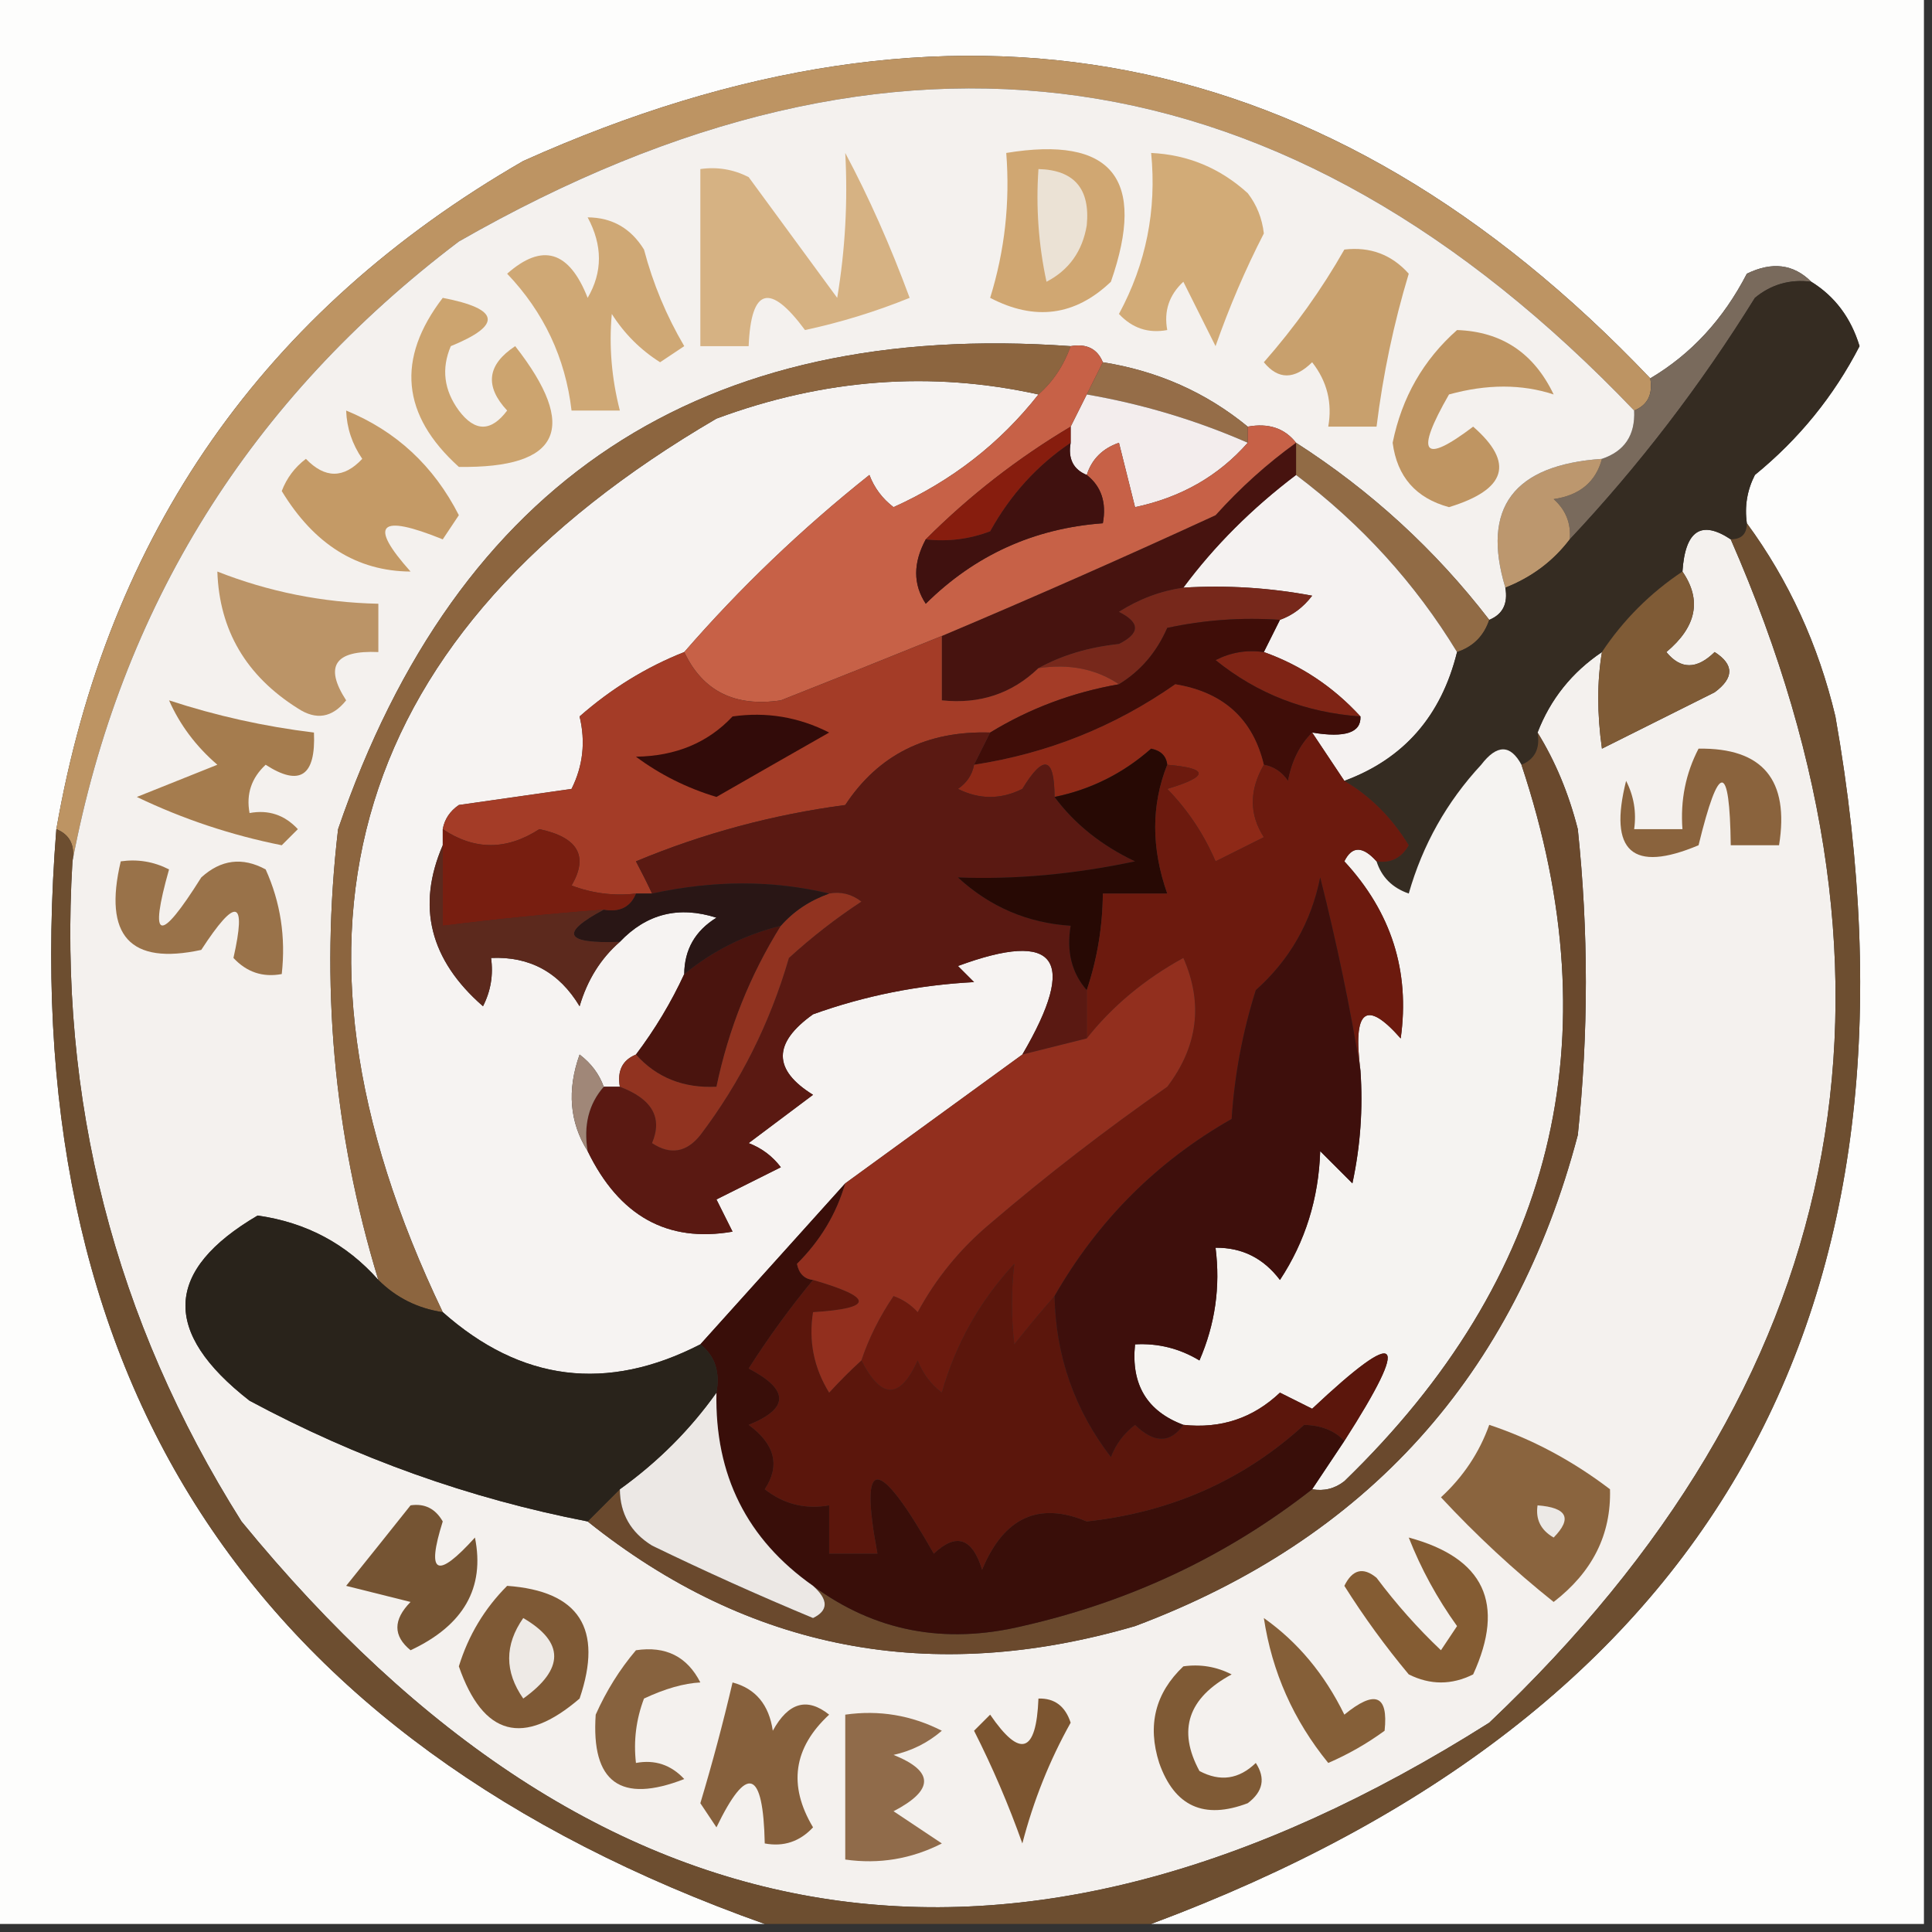 <?xml version="1.0" encoding="UTF-8"?>
<!DOCTYPE svg PUBLIC "-//W3C//DTD SVG 1.1//EN" "http://www.w3.org/Graphics/SVG/1.1/DTD/svg11.dtd">
<svg xmlns="http://www.w3.org/2000/svg" version="1.1" width="120px" height="120px" style="shape-rendering:geometricPrecision; text-rendering:geometricPrecision; image-rendering:optimizeQuality; fill-rule:evenodd; clip-rule:evenodd" xmlns:xlink="http://www.w3.org/1999/xlink">
<rect width="100%" height="100%" fill="#333333" stroke="none"/>
<g><path style="opacity:1" fill="#fdfdfc" d="M -0.5,-0.5 C 39.5,-0.5 79.5,-0.5 119.5,-0.5C 119.5,39.5 119.5,79.5 119.5,119.5C 103.5,119.5 87.5,119.5 71.5,119.5C 106.346,106.495 120.513,81.495 114,44.5C 112.939,40.05 111.105,36.05 108.5,32.5C 108.351,31.448 108.517,30.448 109,29.5C 111.735,27.268 113.902,24.601 115.5,21.5C 114.965,19.739 113.965,18.406 112.5,17.5C 111.399,16.402 110.066,16.235 108.5,17C 107.038,19.832 105.038,21.999 102.5,23.5C 82.527,2.514 59.193,-1.986 32.5,10C 16.369,19.3 6.703,33.134 3.5,51.5C 0.777,85.439 15.443,108.106 47.5,119.5C 31.5,119.5 15.5,119.5 -0.5,119.5C -0.5,79.5 -0.5,39.5 -0.5,-0.5 Z"/></g>
<g><path style="opacity:1" fill="#bd9463" d="M 102.5,23.5 C 102.672,24.492 102.338,25.158 101.5,25.5C 79.957,2.963 55.624,-0.537 28.5,15C 15.508,24.837 7.508,37.67 4.5,53.5C 4.672,52.508 4.338,51.842 3.5,51.5C 6.703,33.134 16.369,19.3 32.5,10C 59.193,-1.986 82.527,2.514 102.5,23.5 Z"/></g>
<g><path style="opacity:1" fill="#796a5c" d="M 112.5,17.5 C 111.178,17.33 110.011,17.663 109,18.5C 105.631,23.929 101.798,28.929 97.5,33.5C 97.586,32.504 97.252,31.671 96.5,31C 98.119,30.765 99.119,29.931 99.5,28.5C 100.906,28.027 101.573,27.027 101.5,25.5C 102.338,25.158 102.672,24.492 102.5,23.5C 105.038,21.999 107.038,19.832 108.5,17C 110.066,16.235 111.399,16.402 112.5,17.5 Z"/></g>
<g><path style="opacity:1" fill="#bc976e" d="M 99.5,28.5 C 99.119,29.931 98.119,30.765 96.5,31C 97.252,31.671 97.586,32.504 97.5,33.5C 96.474,34.853 95.141,35.853 93.5,36.5C 92.005,31.544 94.005,28.878 99.5,28.5 Z"/></g>
<g><path style="opacity:1" fill="#f4f1ee" d="M 101.5,25.5 C 101.573,27.027 100.906,28.027 99.5,28.5C 94.005,28.878 92.005,31.544 93.5,36.5C 93.672,37.492 93.338,38.158 92.5,38.5C 89.152,34.153 85.152,30.486 80.5,27.5C 79.791,26.596 78.791,26.263 77.5,26.5C 74.912,24.375 71.912,23.042 68.5,22.5C 68.158,21.662 67.492,21.328 66.5,21.5C 43.582,19.869 28.416,29.869 21,51.5C 19.881,61.038 20.714,70.371 23.5,79.5C 21.523,77.261 19.023,75.927 16,75.5C 10.198,78.907 10.031,82.74 15.5,87C 22.165,90.578 29.165,93.078 36.5,94.5C 46.521,102.523 57.854,104.689 70.5,101C 84.899,95.599 94.066,85.432 98,70.5C 98.667,64.167 98.667,57.833 98,51.5C 97.434,49.277 96.6,47.277 95.5,45.5C 96.299,43.426 97.633,41.76 99.5,40.5C 99.194,42.318 99.194,44.318 99.5,46.5C 101.833,45.333 104.167,44.167 106.5,43C 107.711,42.107 107.711,41.274 106.5,40.5C 105.391,41.59 104.391,41.59 103.5,40.5C 105.379,38.93 105.712,37.264 104.5,35.5C 104.668,32.949 105.668,32.282 107.5,33.5C 119.729,61.431 114.729,85.931 92.5,107C 62.946,125.688 37.112,121.522 15,94.5C 7.11,81.989 3.61,68.323 4.5,53.5C 7.508,37.67 15.508,24.837 28.5,15C 55.624,-0.537 79.957,2.963 101.5,25.5 Z"/></g>
<g><path style="opacity:1" fill="#c49a66" d="M 21.5,25.5 C 24.608,26.773 26.941,28.939 28.5,32C 28.167,32.5 27.833,33 27.5,33.5C 23.538,31.893 22.871,32.559 25.5,35.5C 22.177,35.48 19.511,33.813 17.5,30.5C 17.808,29.692 18.308,29.025 19,28.5C 20.183,29.731 21.349,29.731 22.5,28.5C 21.873,27.583 21.539,26.583 21.5,25.5 Z"/></g>
<g><path style="opacity:1" fill="#916b45" d="M 80.5,27.5 C 85.152,30.486 89.152,34.153 92.5,38.5C 92.167,39.5 91.5,40.167 90.5,40.5C 87.899,36.229 84.566,32.563 80.5,29.5C 80.5,28.833 80.5,28.167 80.5,27.5 Z"/></g>
<g><path style="opacity:1" fill="#f5f2f1" d="M 80.5,29.5 C 84.566,32.563 87.899,36.229 90.5,40.5C 89.521,44.472 87.188,47.139 83.5,48.5C 82.833,47.5 82.167,46.5 81.5,45.5C 83.548,45.84 84.548,45.507 84.5,44.5C 82.81,42.658 80.81,41.325 78.5,40.5C 78.833,39.833 79.167,39.167 79.5,38.5C 80.289,38.217 80.956,37.717 81.5,37C 78.854,36.503 76.187,36.336 73.5,36.5C 75.424,33.909 77.758,31.575 80.5,29.5 Z"/></g>
<g><path style="opacity:1" fill="#956d48" d="M 68.5,22.5 C 71.912,23.042 74.912,24.375 77.5,26.5C 77.5,26.833 77.5,27.167 77.5,27.5C 74.296,26.099 70.963,25.099 67.5,24.5C 67.833,23.833 68.167,23.167 68.5,22.5 Z"/></g>
<g><path style="opacity:1" fill="#f3eded" d="M 67.5,24.5 C 70.963,25.099 74.296,26.099 77.5,27.5C 75.682,29.567 73.349,30.9 70.5,31.5C 70.167,30.167 69.833,28.833 69.5,27.5C 68.478,27.855 67.811,28.522 67.5,29.5C 66.662,29.158 66.328,28.492 66.5,27.5C 66.5,27.167 66.5,26.833 66.5,26.5C 66.833,25.833 67.167,25.167 67.5,24.5 Z"/></g>
<g><path style="opacity:1" fill="#f6f3f2" d="M 64.5,24.5 C 62.112,27.538 59.112,29.871 55.5,31.5C 54.808,30.975 54.308,30.308 54,29.5C 49.804,32.837 45.971,36.503 42.5,40.5C 40.139,41.435 37.972,42.768 36,44.5C 36.379,46.075 36.212,47.575 35.5,49C 33.167,49.333 30.833,49.667 28.5,50C 27.944,50.383 27.611,50.883 27.5,51.5C 27.5,51.833 27.5,52.167 27.5,52.5C 25.863,56.289 26.696,59.622 30,62.5C 30.483,61.552 30.649,60.552 30.5,59.5C 32.903,59.393 34.736,60.393 36,62.5C 36.48,60.867 37.313,59.534 38.5,58.5C 40.16,56.752 42.16,56.252 44.5,57C 43.177,57.816 42.511,58.983 42.5,60.5C 41.687,62.261 40.687,63.928 39.5,65.5C 38.662,65.842 38.328,66.508 38.5,67.5C 38.167,67.5 37.833,67.5 37.5,67.5C 37.217,66.711 36.717,66.044 36,65.5C 35.211,67.712 35.377,69.712 36.5,71.5C 38.459,75.534 41.459,77.201 45.5,76.5C 45.167,75.833 44.833,75.167 44.5,74.5C 45.833,73.833 47.167,73.167 48.5,72.5C 47.975,71.808 47.308,71.308 46.5,71C 47.833,70 49.167,69 50.5,68C 47.997,66.451 47.997,64.784 50.5,63C 53.711,61.847 57.044,61.18 60.5,61C 60.167,60.667 59.833,60.333 59.5,60C 65.64,57.736 66.973,59.569 63.5,65.5C 59.833,68.167 56.167,70.833 52.5,73.5C 49.5,76.833 46.5,80.167 43.5,83.5C 37.695,86.48 32.361,85.813 27.5,81.5C 16.132,57.771 21.799,39.271 44.5,26C 51.174,23.524 57.841,23.024 64.5,24.5 Z"/></g>
<g><path style="opacity:1" fill="#bf9562" d="M 90.5,20.5 C 93.272,20.595 95.272,21.928 96.5,24.5C 94.522,23.85 92.355,23.85 90,24.5C 87.874,28.203 88.374,28.87 91.5,26.5C 94.075,28.742 93.575,30.409 90,31.5C 87.942,30.942 86.775,29.609 86.5,27.5C 87.071,24.687 88.404,22.354 90.5,20.5 Z"/></g>
<g><path style="opacity:1" fill="#c8a06d" d="M 83.5,15.5 C 85.103,15.312 86.437,15.812 87.5,17C 86.568,20.085 85.901,23.252 85.5,26.5C 84.5,26.5 83.5,26.5 82.5,26.5C 82.762,25.022 82.429,23.689 81.5,22.5C 80.391,23.59 79.391,23.59 78.5,22.5C 80.422,20.313 82.088,17.98 83.5,15.5 Z"/></g>
<g><path style="opacity:1" fill="#cca46f" d="M 27.5,18.5 C 31.051,19.186 31.217,20.186 28,21.5C 27.405,22.899 27.572,24.232 28.5,25.5C 29.5,26.833 30.5,26.833 31.5,25.5C 30.089,23.983 30.256,22.649 32,21.5C 35.977,26.591 34.81,29.091 28.5,29C 24.935,25.784 24.602,22.284 27.5,18.5 Z"/></g>
<g><path style="opacity:1" fill="#cfa875" d="M 36.5,13.5 C 38.017,13.511 39.184,14.177 40,15.5C 40.557,17.615 41.391,19.615 42.5,21.5C 42,21.833 41.5,22.167 41,22.5C 39.779,21.728 38.779,20.728 38,19.5C 37.819,21.488 37.986,23.488 38.5,25.5C 37.5,25.5 36.5,25.5 35.5,25.5C 35.116,22.231 33.782,19.397 31.5,17C 33.685,15.071 35.351,15.571 36.5,18.5C 37.434,16.905 37.434,15.239 36.5,13.5 Z"/></g>
<g><path style="opacity:1" fill="#d2ab77" d="M 71.5,9.5 C 73.783,9.608 75.783,10.441 77.5,12C 78.058,12.725 78.392,13.558 78.5,14.5C 77.353,16.731 76.353,19.064 75.5,21.5C 74.833,20.167 74.167,18.833 73.5,17.5C 72.614,18.325 72.281,19.325 72.5,20.5C 71.325,20.719 70.325,20.386 69.5,19.5C 71.184,16.388 71.85,13.054 71.5,9.5 Z"/></g>
<g><path style="opacity:1" fill="#d0a772" d="M 62.5,9.5 C 69.065,8.422 71.232,11.089 69,17.5C 66.781,19.619 64.281,19.952 61.5,18.5C 62.407,15.579 62.74,12.579 62.5,9.5 Z"/></g>
<g><path style="opacity:1" fill="#d6b283" d="M 52.5,9.5 C 53.969,12.255 55.302,15.255 56.5,18.5C 54.392,19.355 52.226,20.022 50,20.5C 47.816,17.543 46.649,17.877 46.5,21.5C 45.5,21.5 44.5,21.5 43.5,21.5C 43.5,17.833 43.5,14.167 43.5,10.5C 44.552,10.351 45.552,10.517 46.5,11C 48.333,13.5 50.167,16 52,18.5C 52.498,15.518 52.665,12.518 52.5,9.5 Z"/></g>
<g><path style="opacity:1" fill="#ebe2d5" d="M 64.5,10.5 C 66.722,10.559 67.722,11.725 67.5,14C 67.231,15.607 66.397,16.774 65,17.5C 64.503,15.19 64.337,12.857 64.5,10.5 Z"/></g>
<g><path style="opacity:1" fill="#8c653f" d="M 66.5,21.5 C 66.068,22.709 65.401,23.709 64.5,24.5C 57.841,23.024 51.174,23.524 44.5,26C 21.799,39.271 16.132,57.771 27.5,81.5C 25.938,81.267 24.605,80.6 23.5,79.5C 20.714,70.371 19.881,61.038 21,51.5C 28.416,29.869 43.582,19.869 66.5,21.5 Z"/></g>
<g><path style="opacity:1" fill="#47130f" d="M 80.5,27.5 C 80.5,28.167 80.5,28.833 80.5,29.5C 77.758,31.575 75.424,33.909 73.5,36.5C 72.078,36.709 70.745,37.209 69.5,38C 70.833,38.667 70.833,39.333 69.5,40C 67.618,40.198 65.952,40.698 64.5,41.5C 62.858,43.081 60.858,43.748 58.5,43.5C 58.5,42.167 58.5,40.833 58.5,39.5C 64.191,37.099 69.858,34.599 75.5,32C 77.037,30.293 78.704,28.793 80.5,27.5 Z"/></g>
<g><path style="opacity:1" fill="#bb9467" d="M 13.5,35.5 C 16.694,36.758 20.027,37.424 23.5,37.5C 23.5,38.5 23.5,39.5 23.5,40.5C 20.795,40.38 20.128,41.38 21.5,43.5C 20.635,44.583 19.635,44.749 18.5,44C 15.288,41.981 13.622,39.147 13.5,35.5 Z"/></g>
<g><path style="opacity:1" fill="#c76147" d="M 66.5,21.5 C 67.492,21.328 68.158,21.662 68.5,22.5C 68.167,23.167 67.833,23.833 67.5,24.5C 67.167,25.167 66.833,25.833 66.5,26.5C 63.209,28.458 60.209,30.791 57.5,33.5C 56.708,34.967 56.708,36.3 57.5,37.5C 60.545,34.484 64.212,32.818 68.5,32.5C 68.737,31.209 68.404,30.209 67.5,29.5C 67.811,28.522 68.478,27.855 69.5,27.5C 69.833,28.833 70.167,30.167 70.5,31.5C 73.349,30.9 75.682,29.567 77.5,27.5C 77.5,27.167 77.5,26.833 77.5,26.5C 78.791,26.263 79.791,26.596 80.5,27.5C 78.704,28.793 77.037,30.293 75.5,32C 69.858,34.599 64.191,37.099 58.5,39.5C 55.154,40.857 51.821,42.19 48.5,43.5C 45.644,43.927 43.644,42.927 42.5,40.5C 45.971,36.503 49.804,32.837 54,29.5C 54.308,30.308 54.808,30.975 55.5,31.5C 59.112,29.871 62.112,27.538 64.5,24.5C 65.401,23.709 66.068,22.709 66.5,21.5 Z"/></g>
<g><path style="opacity:1" fill="#40110f" d="M 66.5,27.5 C 66.328,28.492 66.662,29.158 67.5,29.5C 68.404,30.209 68.737,31.209 68.5,32.5C 64.212,32.818 60.545,34.484 57.5,37.5C 56.708,36.3 56.708,34.967 57.5,33.5C 58.873,33.657 60.207,33.49 61.5,33C 62.762,30.724 64.429,28.891 66.5,27.5 Z"/></g>
<g><path style="opacity:1" fill="#871d0e" d="M 66.5,26.5 C 66.5,26.833 66.5,27.167 66.5,27.5C 64.429,28.891 62.762,30.724 61.5,33C 60.207,33.49 58.873,33.657 57.5,33.5C 60.209,30.791 63.209,28.458 66.5,26.5 Z"/></g>
<g><path style="opacity:1" fill="#77281b" d="M 73.5,36.5 C 76.187,36.336 78.854,36.503 81.5,37C 80.956,37.717 80.289,38.217 79.5,38.5C 77.143,38.337 74.81,38.503 72.5,39C 71.837,40.519 70.837,41.685 69.5,42.5C 68.081,41.549 66.415,41.215 64.5,41.5C 65.952,40.698 67.618,40.198 69.5,40C 70.833,39.333 70.833,38.667 69.5,38C 70.745,37.209 72.078,36.709 73.5,36.5 Z"/></g>
<g><path style="opacity:1" fill="#7f2415" d="M 78.5,40.5 C 80.81,41.325 82.81,42.658 84.5,44.5C 81.083,44.259 78.083,43.092 75.5,41C 76.448,40.517 77.448,40.35 78.5,40.5 Z"/></g>
<g><path style="opacity:1" fill="#352c22" d="M 112.5,17.5 C 113.965,18.406 114.965,19.739 115.5,21.5C 113.902,24.601 111.735,27.268 109,29.5C 108.517,30.448 108.351,31.448 108.5,32.5C 108.5,33.167 108.167,33.5 107.5,33.5C 105.668,32.282 104.668,32.949 104.5,35.5C 102.5,36.833 100.833,38.5 99.5,40.5C 97.633,41.76 96.299,43.426 95.5,45.5C 95.672,46.492 95.338,47.158 94.5,47.5C 93.811,46.226 92.977,46.226 92,47.5C 89.861,49.806 88.361,52.473 87.5,55.5C 86.478,55.145 85.811,54.478 85.5,53.5C 86.376,53.631 87.043,53.297 87.5,52.5C 86.451,50.784 85.118,49.451 83.5,48.5C 87.188,47.139 89.521,44.472 90.5,40.5C 91.5,40.167 92.167,39.5 92.5,38.5C 93.338,38.158 93.672,37.492 93.5,36.5C 95.141,35.853 96.474,34.853 97.5,33.5C 101.798,28.929 105.631,23.929 109,18.5C 110.011,17.663 111.178,17.33 112.5,17.5 Z"/></g>
<g><path style="opacity:1" fill="#7f5b36" d="M 104.5,35.5 C 105.712,37.264 105.379,38.93 103.5,40.5C 104.391,41.59 105.391,41.59 106.5,40.5C 107.711,41.274 107.711,42.107 106.5,43C 104.167,44.167 101.833,45.333 99.5,46.5C 99.194,44.318 99.194,42.318 99.5,40.5C 100.833,38.5 102.5,36.833 104.5,35.5 Z"/></g>
<g><path style="opacity:1" fill="#a43c27" d="M 58.5,39.5 C 58.5,40.833 58.5,42.167 58.5,43.5C 60.858,43.748 62.858,43.081 64.5,41.5C 66.415,41.215 68.081,41.549 69.5,42.5C 66.609,43.006 63.942,44.006 61.5,45.5C 57.557,45.379 54.557,46.879 52.5,50C 47.983,50.601 43.65,51.768 39.5,53.5C 39.863,54.184 40.196,54.85 40.5,55.5C 40.167,55.5 39.833,55.5 39.5,55.5C 38.127,55.657 36.793,55.49 35.5,55C 36.571,53.175 35.904,52.008 33.5,51.5C 31.468,52.819 29.468,52.819 27.5,51.5C 27.611,50.883 27.944,50.383 28.5,50C 30.833,49.667 33.167,49.333 35.5,49C 36.212,47.575 36.379,46.075 36,44.5C 37.972,42.768 40.139,41.435 42.5,40.5C 43.644,42.927 45.644,43.927 48.5,43.5C 51.821,42.19 55.154,40.857 58.5,39.5 Z"/></g>
<g><path style="opacity:1" fill="#320b09" d="M 45.5,44.5 C 47.604,44.201 49.604,44.534 51.5,45.5C 49.172,46.824 46.839,48.157 44.5,49.5C 42.667,48.948 41,48.114 39.5,47C 41.974,46.963 43.974,46.13 45.5,44.5 Z"/></g>
<g><path style="opacity:1" fill="#3f0d08" d="M 79.5,38.5 C 79.167,39.167 78.833,39.833 78.5,40.5C 77.448,40.35 76.448,40.517 75.5,41C 78.083,43.092 81.083,44.259 84.5,44.5C 84.548,45.507 83.548,45.84 81.5,45.5C 80.732,46.263 80.232,47.263 80,48.5C 79.617,47.944 79.117,47.611 78.5,47.5C 77.824,44.661 75.991,42.995 73,42.5C 69.226,45.137 65.059,46.803 60.5,47.5C 60.833,46.833 61.167,46.167 61.5,45.5C 63.942,44.006 66.609,43.006 69.5,42.5C 70.837,41.685 71.837,40.519 72.5,39C 74.81,38.503 77.143,38.337 79.5,38.5 Z"/></g>
<g><path style="opacity:1" fill="#8e2917" d="M 78.5,47.5 C 77.587,49.086 77.587,50.586 78.5,52C 77.5,52.5 76.5,53 75.5,53.5C 74.772,51.807 73.772,50.307 72.5,49C 75.097,48.221 75.097,47.721 72.5,47.5C 72.44,46.957 72.107,46.624 71.5,46.5C 69.757,48.038 67.757,49.038 65.5,49.5C 65.489,46.999 64.822,46.832 63.5,49C 62.167,49.667 60.833,49.667 59.5,49C 60.056,48.617 60.389,48.117 60.5,47.5C 65.059,46.803 69.226,45.137 73,42.5C 75.991,42.995 77.824,44.661 78.5,47.5 Z"/></g>
<g><path style="opacity:1" fill="#f5f3f1" d="M 94.5,47.5 C 100.178,64.568 96.512,79.401 83.5,92C 82.906,92.464 82.239,92.631 81.5,92.5C 82.167,91.5 82.833,90.5 83.5,89.5C 87.666,82.998 86.999,82.331 81.5,87.5C 80.833,87.167 80.167,86.833 79.5,86.5C 77.827,88.086 75.827,88.753 73.5,88.5C 71.241,87.656 70.241,85.989 70.5,83.5C 71.93,83.421 73.264,83.754 74.5,84.5C 75.474,82.257 75.808,79.924 75.5,77.5C 77.143,77.48 78.476,78.147 79.5,79.5C 81.071,77.118 81.904,74.451 82,71.5C 82.667,72.167 83.333,72.833 84,73.5C 84.497,71.19 84.663,68.857 84.5,66.5C 84.008,62.71 84.841,62.044 87,64.5C 87.586,60.324 86.419,56.657 83.5,53.5C 83.97,52.537 84.636,52.537 85.5,53.5C 85.811,54.478 86.478,55.145 87.5,55.5C 88.361,52.473 89.861,49.806 92,47.5C 92.977,46.226 93.811,46.226 94.5,47.5 Z"/></g>
<g><path style="opacity:1" fill="#8a633d" d="M 105.5,46.5 C 109.485,46.44 111.152,48.44 110.5,52.5C 109.5,52.5 108.5,52.5 107.5,52.5C 107.435,47.304 106.768,47.304 105.5,52.5C 101.394,54.23 99.894,52.897 101,48.5C 101.483,49.448 101.649,50.448 101.5,51.5C 102.5,51.5 103.5,51.5 104.5,51.5C 104.366,49.709 104.699,48.042 105.5,46.5 Z"/></g>
<g><path style="opacity:1" fill="#a57c4e" d="M 10.5,43.5 C 13.426,44.461 16.426,45.127 19.5,45.5C 19.62,48.205 18.62,48.871 16.5,47.5C 15.614,48.325 15.281,49.325 15.5,50.5C 16.675,50.281 17.675,50.614 18.5,51.5C 18.167,51.833 17.833,52.167 17.5,52.5C 14.363,51.874 11.363,50.874 8.5,49.5C 10.167,48.833 11.833,48.167 13.5,47.5C 12.174,46.358 11.174,45.025 10.5,43.5 Z"/></g>
<g><path style="opacity:1" fill="#5a1912" d="M 61.5,45.5 C 61.167,46.167 60.833,46.833 60.5,47.5C 60.389,48.117 60.056,48.617 59.5,49C 60.833,49.667 62.167,49.667 63.5,49C 64.822,46.832 65.489,46.999 65.5,49.5C 66.747,51.178 68.414,52.511 70.5,53.5C 66.708,54.305 63.042,54.638 59.5,54.5C 61.487,56.327 63.821,57.327 66.5,57.5C 66.232,59.099 66.566,60.432 67.5,61.5C 67.5,62.5 67.5,63.5 67.5,64.5C 66.167,64.833 64.833,65.167 63.5,65.5C 66.973,59.569 65.64,57.736 59.5,60C 59.833,60.333 60.167,60.667 60.5,61C 57.044,61.18 53.711,61.847 50.5,63C 47.997,64.784 47.997,66.451 50.5,68C 49.167,69 47.833,70 46.5,71C 47.308,71.308 47.975,71.808 48.5,72.5C 47.167,73.167 45.833,73.833 44.5,74.5C 44.833,75.167 45.167,75.833 45.5,76.5C 41.459,77.201 38.459,75.534 36.5,71.5C 36.232,69.901 36.566,68.568 37.5,67.5C 37.833,67.5 38.167,67.5 38.5,67.5C 40.505,68.254 41.172,69.421 40.5,71C 41.635,71.749 42.635,71.583 43.5,70.5C 45.992,67.211 47.825,63.544 49,59.5C 50.41,58.212 51.91,57.046 53.5,56C 52.906,55.536 52.239,55.369 51.5,55.5C 48.006,54.665 44.34,54.665 40.5,55.5C 40.196,54.85 39.863,54.184 39.5,53.5C 43.65,51.768 47.983,50.601 52.5,50C 54.557,46.879 57.557,45.379 61.5,45.5 Z"/></g>
<g><path style="opacity:1" fill="#270904" d="M 72.5,47.5 C 71.503,50.005 71.503,52.672 72.5,55.5C 71.167,55.5 69.833,55.5 68.5,55.5C 68.483,57.565 68.15,59.565 67.5,61.5C 66.566,60.432 66.232,59.099 66.5,57.5C 63.821,57.327 61.487,56.327 59.5,54.5C 63.042,54.638 66.708,54.305 70.5,53.5C 68.414,52.511 66.747,51.178 65.5,49.5C 67.757,49.038 69.757,48.038 71.5,46.5C 72.107,46.624 72.44,46.957 72.5,47.5 Z"/></g>
<g><path style="opacity:1" fill="#6c1a0e" d="M 81.5,45.5 C 82.167,46.5 82.833,47.5 83.5,48.5C 85.118,49.451 86.451,50.784 87.5,52.5C 87.043,53.297 86.376,53.631 85.5,53.5C 84.636,52.537 83.97,52.537 83.5,53.5C 86.419,56.657 87.586,60.324 87,64.5C 84.841,62.044 84.008,62.71 84.5,66.5C 83.862,62.573 83.029,58.573 82,54.5C 81.439,57.29 80.106,59.623 78,61.5C 77.178,64.117 76.678,66.784 76.5,69.5C 71.864,72.136 68.197,75.803 65.5,80.5C 64.685,81.429 63.852,82.429 63,83.5C 62.805,81.793 62.805,80.126 63,78.5C 60.861,80.806 59.361,83.473 58.5,86.5C 57.808,85.975 57.308,85.308 57,84.5C 55.908,86.931 54.741,86.931 53.5,84.5C 53.971,83.099 54.638,81.766 55.5,80.5C 56.086,80.709 56.586,81.043 57,81.5C 58.141,79.391 59.641,77.558 61.5,76C 65,73.006 68.666,70.173 72.5,67.5C 74.405,64.987 74.739,62.321 73.5,59.5C 71.093,60.823 69.093,62.489 67.5,64.5C 67.5,63.5 67.5,62.5 67.5,61.5C 68.15,59.565 68.483,57.565 68.5,55.5C 69.833,55.5 71.167,55.5 72.5,55.5C 71.503,52.672 71.503,50.005 72.5,47.5C 75.097,47.721 75.097,48.221 72.5,49C 73.772,50.307 74.772,51.807 75.5,53.5C 76.5,53 77.5,52.5 78.5,52C 77.587,50.586 77.587,49.086 78.5,47.5C 79.117,47.611 79.617,47.944 80,48.5C 80.232,47.263 80.732,46.263 81.5,45.5 Z"/></g>
<g><path style="opacity:1" fill="#6a492d" d="M 95.5,45.5 C 96.6,47.277 97.434,49.277 98,51.5C 98.667,57.833 98.667,64.167 98,70.5C 94.066,85.432 84.899,95.599 70.5,101C 57.854,104.689 46.521,102.523 36.5,94.5C 37.167,93.833 37.833,93.167 38.5,92.5C 38.511,94.017 39.177,95.184 40.5,96C 43.791,97.597 47.125,99.097 50.5,100.5C 51.463,100.03 51.463,99.364 50.5,98.5C 54.329,101.323 58.662,102.157 63.5,101C 70.21,99.477 76.21,96.643 81.5,92.5C 82.239,92.631 82.906,92.464 83.5,92C 96.512,79.401 100.178,64.568 94.5,47.5C 95.338,47.158 95.672,46.492 95.5,45.5 Z"/></g>
<g><path style="opacity:1" fill="#6d4e30" d="M 108.5,32.5 C 111.105,36.05 112.939,40.05 114,44.5C 120.513,81.495 106.346,106.495 71.5,119.5C 63.5,119.5 55.5,119.5 47.5,119.5C 15.443,108.106 0.777,85.439 3.5,51.5C 4.338,51.842 4.672,52.508 4.5,53.5C 3.61,68.323 7.11,81.989 15,94.5C 37.112,121.522 62.946,125.688 92.5,107C 114.729,85.931 119.729,61.431 107.5,33.5C 108.167,33.5 108.5,33.167 108.5,32.5 Z"/></g>
<g><path style="opacity:1" fill="#7c5530" d="M 64.5,105.5 C 65.497,105.47 66.164,105.97 66.5,107C 65.192,109.337 64.192,111.837 63.5,114.5C 62.651,112.106 61.651,109.773 60.5,107.5C 60.833,107.167 61.167,106.833 61.5,106.5C 63.367,109.229 64.367,108.896 64.5,105.5 Z"/></g>
<g><path style="opacity:1" fill="#7f5a35" d="M 73.5,103.5 C 74.552,103.351 75.552,103.517 76.5,104C 73.79,105.46 73.124,107.46 74.5,110C 75.784,110.684 76.951,110.517 78,109.5C 78.617,110.449 78.451,111.282 77.5,112C 74.782,113.033 72.949,112.2 72,109.5C 71.252,107.16 71.752,105.16 73.5,103.5 Z"/></g>
<g><path style="opacity:1" fill="#86603c" d="M 45.5,104.5 C 46.931,104.881 47.764,105.881 48,107.5C 48.965,105.74 50.132,105.406 51.5,106.5C 49.275,108.562 48.942,110.895 50.5,113.5C 49.675,114.386 48.675,114.719 47.5,114.5C 47.404,109.89 46.404,109.556 44.5,113.5C 44.167,113 43.833,112.5 43.5,112C 44.249,109.503 44.916,107.003 45.5,104.5 Z"/></g>
<g><path style="opacity:1" fill="#906b4a" d="M 52.5,106.5 C 54.604,106.201 56.604,106.534 58.5,107.5C 57.624,108.251 56.624,108.751 55.5,109C 58.028,110.017 58.028,111.184 55.5,112.5C 56.5,113.167 57.5,113.833 58.5,114.5C 56.604,115.466 54.604,115.799 52.5,115.5C 52.5,112.5 52.5,109.5 52.5,106.5 Z"/></g>
<g><path style="opacity:1" fill="#855f38" d="M 78.5,100.5 C 80.605,101.987 82.272,103.987 83.5,106.5C 85.405,104.942 86.239,105.275 86,107.5C 84.915,108.293 83.748,108.96 82.5,109.5C 80.342,106.852 79.008,103.852 78.5,100.5 Z"/></g>
<g><path style="opacity:1" fill="#87623e" d="M 39.5,102.5 C 41.346,102.222 42.68,102.889 43.5,104.5C 42.47,104.554 41.303,104.888 40,105.5C 39.51,106.793 39.343,108.127 39.5,109.5C 40.675,109.281 41.675,109.614 42.5,110.5C 38.544,112.042 36.711,110.709 37,106.5C 37.662,105.016 38.495,103.683 39.5,102.5 Z"/></g>
<g><path style="opacity:1" fill="#7e5935" d="M 31.5,98.5 C 35.976,98.822 37.476,101.156 36,105.5C 32.507,108.502 30.007,107.835 28.5,103.5C 29.092,101.577 30.092,99.911 31.5,98.5 Z"/></g>
<g><path style="opacity:1" fill="#845c33" d="M 87.5,95.5 C 92.185,96.763 93.518,99.596 91.5,104C 90.167,104.667 88.833,104.667 87.5,104C 86.044,102.255 84.711,100.422 83.5,98.5C 84.002,97.479 84.668,97.312 85.5,98C 86.726,99.635 88.059,101.135 89.5,102.5C 89.833,102 90.167,101.5 90.5,101C 89.259,99.269 88.259,97.436 87.5,95.5 Z"/></g>
<g><path style="opacity:1" fill="#eeeae6" d="M 32.5,100.5 C 35.063,101.998 35.063,103.665 32.5,105.5C 31.334,103.833 31.334,102.166 32.5,100.5 Z"/></g>
<g><path style="opacity:1" fill="#755433" d="M 25.5,93.5 C 26.376,93.369 27.043,93.703 27.5,94.5C 26.462,97.788 27.128,98.121 29.5,95.5C 30.129,98.624 28.796,100.958 25.5,102.5C 24.41,101.609 24.41,100.609 25.5,99.5C 24.167,99.167 22.833,98.833 21.5,98.5C 22.857,96.814 24.19,95.148 25.5,93.5 Z"/></g>
<g><path style="opacity:1" fill="#390e09" d="M 52.5,73.5 C 51.952,75.394 50.952,77.06 49.5,78.5C 49.624,79.107 49.957,79.44 50.5,79.5C 49.081,81.215 47.747,83.048 46.5,85C 49.028,86.316 49.028,87.483 46.5,88.5C 48.138,89.705 48.471,91.038 47.5,92.5C 48.689,93.429 50.022,93.762 51.5,93.5C 51.5,94.5 51.5,95.5 51.5,96.5C 52.5,96.5 53.5,96.5 54.5,96.5C 53.345,90.359 54.512,90.359 58,96.5C 59.395,95.185 60.395,95.519 61,97.5C 62.349,94.249 64.516,93.249 67.5,94.5C 72.749,93.927 77.249,91.927 81,88.5C 82.07,88.528 82.903,88.861 83.5,89.5C 82.833,90.5 82.167,91.5 81.5,92.5C 76.21,96.643 70.21,99.477 63.5,101C 58.662,102.157 54.329,101.323 50.5,98.5C 46.389,95.611 44.389,91.611 44.5,86.5C 44.737,85.209 44.404,84.209 43.5,83.5C 46.5,80.167 49.5,76.833 52.5,73.5 Z"/></g>
<g><path style="opacity:1" fill="#8a643e" d="M 92.5,88.5 C 95.156,89.382 97.656,90.715 100,92.5C 100.079,95.308 98.912,97.641 96.5,99.5C 94.016,97.517 91.683,95.35 89.5,93C 90.882,91.729 91.882,90.229 92.5,88.5 Z"/></g>
<g><path style="opacity:1" fill="#ece9e6" d="M 95.5,93.5 C 97.337,93.639 97.67,94.306 96.5,95.5C 95.703,95.043 95.369,94.376 95.5,93.5 Z"/></g>
<g><path style="opacity:1" fill="#5b160c" d="M 65.5,80.5 C 65.576,84.228 66.743,87.562 69,90.5C 69.308,89.692 69.808,89.025 70.5,88.5C 71.687,89.653 72.687,89.653 73.5,88.5C 75.827,88.753 77.827,88.086 79.5,86.5C 80.167,86.833 80.833,87.167 81.5,87.5C 86.999,82.331 87.666,82.998 83.5,89.5C 82.903,88.861 82.07,88.528 81,88.5C 77.249,91.927 72.749,93.927 67.5,94.5C 64.516,93.249 62.349,94.249 61,97.5C 60.395,95.519 59.395,95.185 58,96.5C 54.512,90.359 53.345,90.359 54.5,96.5C 53.5,96.5 52.5,96.5 51.5,96.5C 51.5,95.5 51.5,94.5 51.5,93.5C 50.022,93.762 48.689,93.429 47.5,92.5C 48.471,91.038 48.138,89.705 46.5,88.5C 49.028,87.483 49.028,86.316 46.5,85C 47.747,83.048 49.081,81.215 50.5,79.5C 54.289,80.596 54.289,81.263 50.5,81.5C 50.215,83.288 50.548,84.955 51.5,86.5C 52.182,85.757 52.849,85.091 53.5,84.5C 54.741,86.931 55.908,86.931 57,84.5C 57.308,85.308 57.808,85.975 58.5,86.5C 59.361,83.473 60.861,80.806 63,78.5C 62.805,80.126 62.805,81.793 63,83.5C 63.852,82.429 64.685,81.429 65.5,80.5 Z"/></g>
<g><path style="opacity:1" fill="#ece8e5" d="M 44.5,86.5 C 44.389,91.611 46.389,95.611 50.5,98.5C 51.463,99.364 51.463,100.03 50.5,100.5C 47.125,99.097 43.791,97.597 40.5,96C 39.177,95.184 38.511,94.017 38.5,92.5C 40.861,90.806 42.861,88.806 44.5,86.5 Z"/></g>
<g><path style="opacity:1" fill="#29231b" d="M 23.5,79.5 C 24.605,80.6 25.938,81.267 27.5,81.5C 32.361,85.813 37.695,86.48 43.5,83.5C 44.404,84.209 44.737,85.209 44.5,86.5C 42.861,88.806 40.861,90.806 38.5,92.5C 37.833,93.167 37.167,93.833 36.5,94.5C 29.165,93.078 22.165,90.578 15.5,87C 10.031,82.74 10.198,78.907 16,75.5C 19.023,75.927 21.523,77.261 23.5,79.5 Z"/></g>
<g><path style="opacity:1" fill="#3e0f0c" d="M 84.5,66.5 C 84.663,68.857 84.497,71.19 84,73.5C 83.333,72.833 82.667,72.167 82,71.5C 81.904,74.451 81.071,77.118 79.5,79.5C 78.476,78.147 77.143,77.48 75.5,77.5C 75.808,79.924 75.474,82.257 74.5,84.5C 73.264,83.754 71.93,83.421 70.5,83.5C 70.241,85.989 71.241,87.656 73.5,88.5C 72.687,89.653 71.687,89.653 70.5,88.5C 69.808,89.025 69.308,89.692 69,90.5C 66.743,87.562 65.576,84.228 65.5,80.5C 68.197,75.803 71.864,72.136 76.5,69.5C 76.678,66.784 77.178,64.117 78,61.5C 80.106,59.623 81.439,57.29 82,54.5C 83.029,58.573 83.862,62.573 84.5,66.5 Z"/></g>
<g><path style="opacity:1" fill="#922f1e" d="M 53.5,84.5 C 52.849,85.091 52.182,85.757 51.5,86.5C 50.548,84.955 50.215,83.288 50.5,81.5C 54.289,81.263 54.289,80.596 50.5,79.5C 49.957,79.44 49.624,79.107 49.5,78.5C 50.952,77.06 51.952,75.394 52.5,73.5C 56.167,70.833 59.833,68.167 63.5,65.5C 64.833,65.167 66.167,64.833 67.5,64.5C 69.093,62.489 71.093,60.823 73.5,59.5C 74.739,62.321 74.405,64.987 72.5,67.5C 68.666,70.173 65,73.006 61.5,76C 59.641,77.558 58.141,79.391 57,81.5C 56.586,81.043 56.086,80.709 55.5,80.5C 54.638,81.766 53.971,83.099 53.5,84.5 Z"/></g>
<g><path style="opacity:1" fill="#a08778" d="M 37.5,67.5 C 36.566,68.568 36.232,69.901 36.5,71.5C 35.377,69.712 35.211,67.712 36,65.5C 36.717,66.044 37.217,66.711 37.5,67.5 Z"/></g>
<g><path style="opacity:1" fill="#4a140e" d="M 48.5,57.5 C 46.587,60.567 45.253,63.901 44.5,67.5C 42.447,67.598 40.78,66.931 39.5,65.5C 40.687,63.928 41.687,62.261 42.5,60.5C 44.285,59.044 46.285,58.044 48.5,57.5 Z"/></g>
<g><path style="opacity:1" fill="#913320" d="M 51.5,55.5 C 52.239,55.369 52.906,55.536 53.5,56C 51.91,57.046 50.41,58.212 49,59.5C 47.825,63.544 45.992,67.211 43.5,70.5C 42.635,71.583 41.635,71.749 40.5,71C 41.172,69.421 40.505,68.254 38.5,67.5C 38.328,66.508 38.662,65.842 39.5,65.5C 40.78,66.931 42.447,67.598 44.5,67.5C 45.253,63.901 46.587,60.567 48.5,57.5C 49.291,56.599 50.291,55.932 51.5,55.5 Z"/></g>
<g><path style="opacity:1" fill="#291615" d="M 51.5,55.5 C 50.291,55.932 49.291,56.599 48.5,57.5C 46.285,58.044 44.285,59.044 42.5,60.5C 42.511,58.983 43.177,57.816 44.5,57C 42.16,56.252 40.16,56.752 38.5,58.5C 35.075,58.633 34.742,57.967 37.5,56.5C 38.492,56.672 39.158,56.338 39.5,55.5C 39.833,55.5 40.167,55.5 40.5,55.5C 44.34,54.665 48.006,54.665 51.5,55.5 Z"/></g>
<g><path style="opacity:1" fill="#5c291d" d="M 27.5,52.5 C 27.5,54.167 27.5,55.833 27.5,57.5C 30.792,57.089 34.125,56.755 37.5,56.5C 34.742,57.967 35.075,58.633 38.5,58.5C 37.313,59.534 36.48,60.867 36,62.5C 34.736,60.393 32.903,59.393 30.5,59.5C 30.649,60.552 30.483,61.552 30,62.5C 26.696,59.622 25.863,56.289 27.5,52.5 Z"/></g>
<g><path style="opacity:1" fill="#997249" d="M 7.5,53.5 C 8.552,53.35 9.552,53.517 10.5,54C 9.235,58.474 9.901,58.641 12.5,54.5C 13.723,53.386 15.056,53.219 16.5,54C 17.423,56.041 17.756,58.208 17.5,60.5C 16.325,60.719 15.325,60.386 14.5,59.5C 15.325,55.849 14.659,55.682 12.5,59C 8.075,59.956 6.408,58.123 7.5,53.5 Z"/></g>
<g><path style="opacity:1" fill="#781e10" d="M 27.5,51.5 C 29.468,52.819 31.468,52.819 33.5,51.5C 35.904,52.008 36.571,53.175 35.5,55C 36.793,55.49 38.127,55.657 39.5,55.5C 39.158,56.338 38.492,56.672 37.5,56.5C 34.125,56.755 30.792,57.089 27.5,57.5C 27.5,55.833 27.5,54.167 27.5,52.5C 27.5,52.167 27.5,51.833 27.5,51.5 Z"/></g>
</svg>
